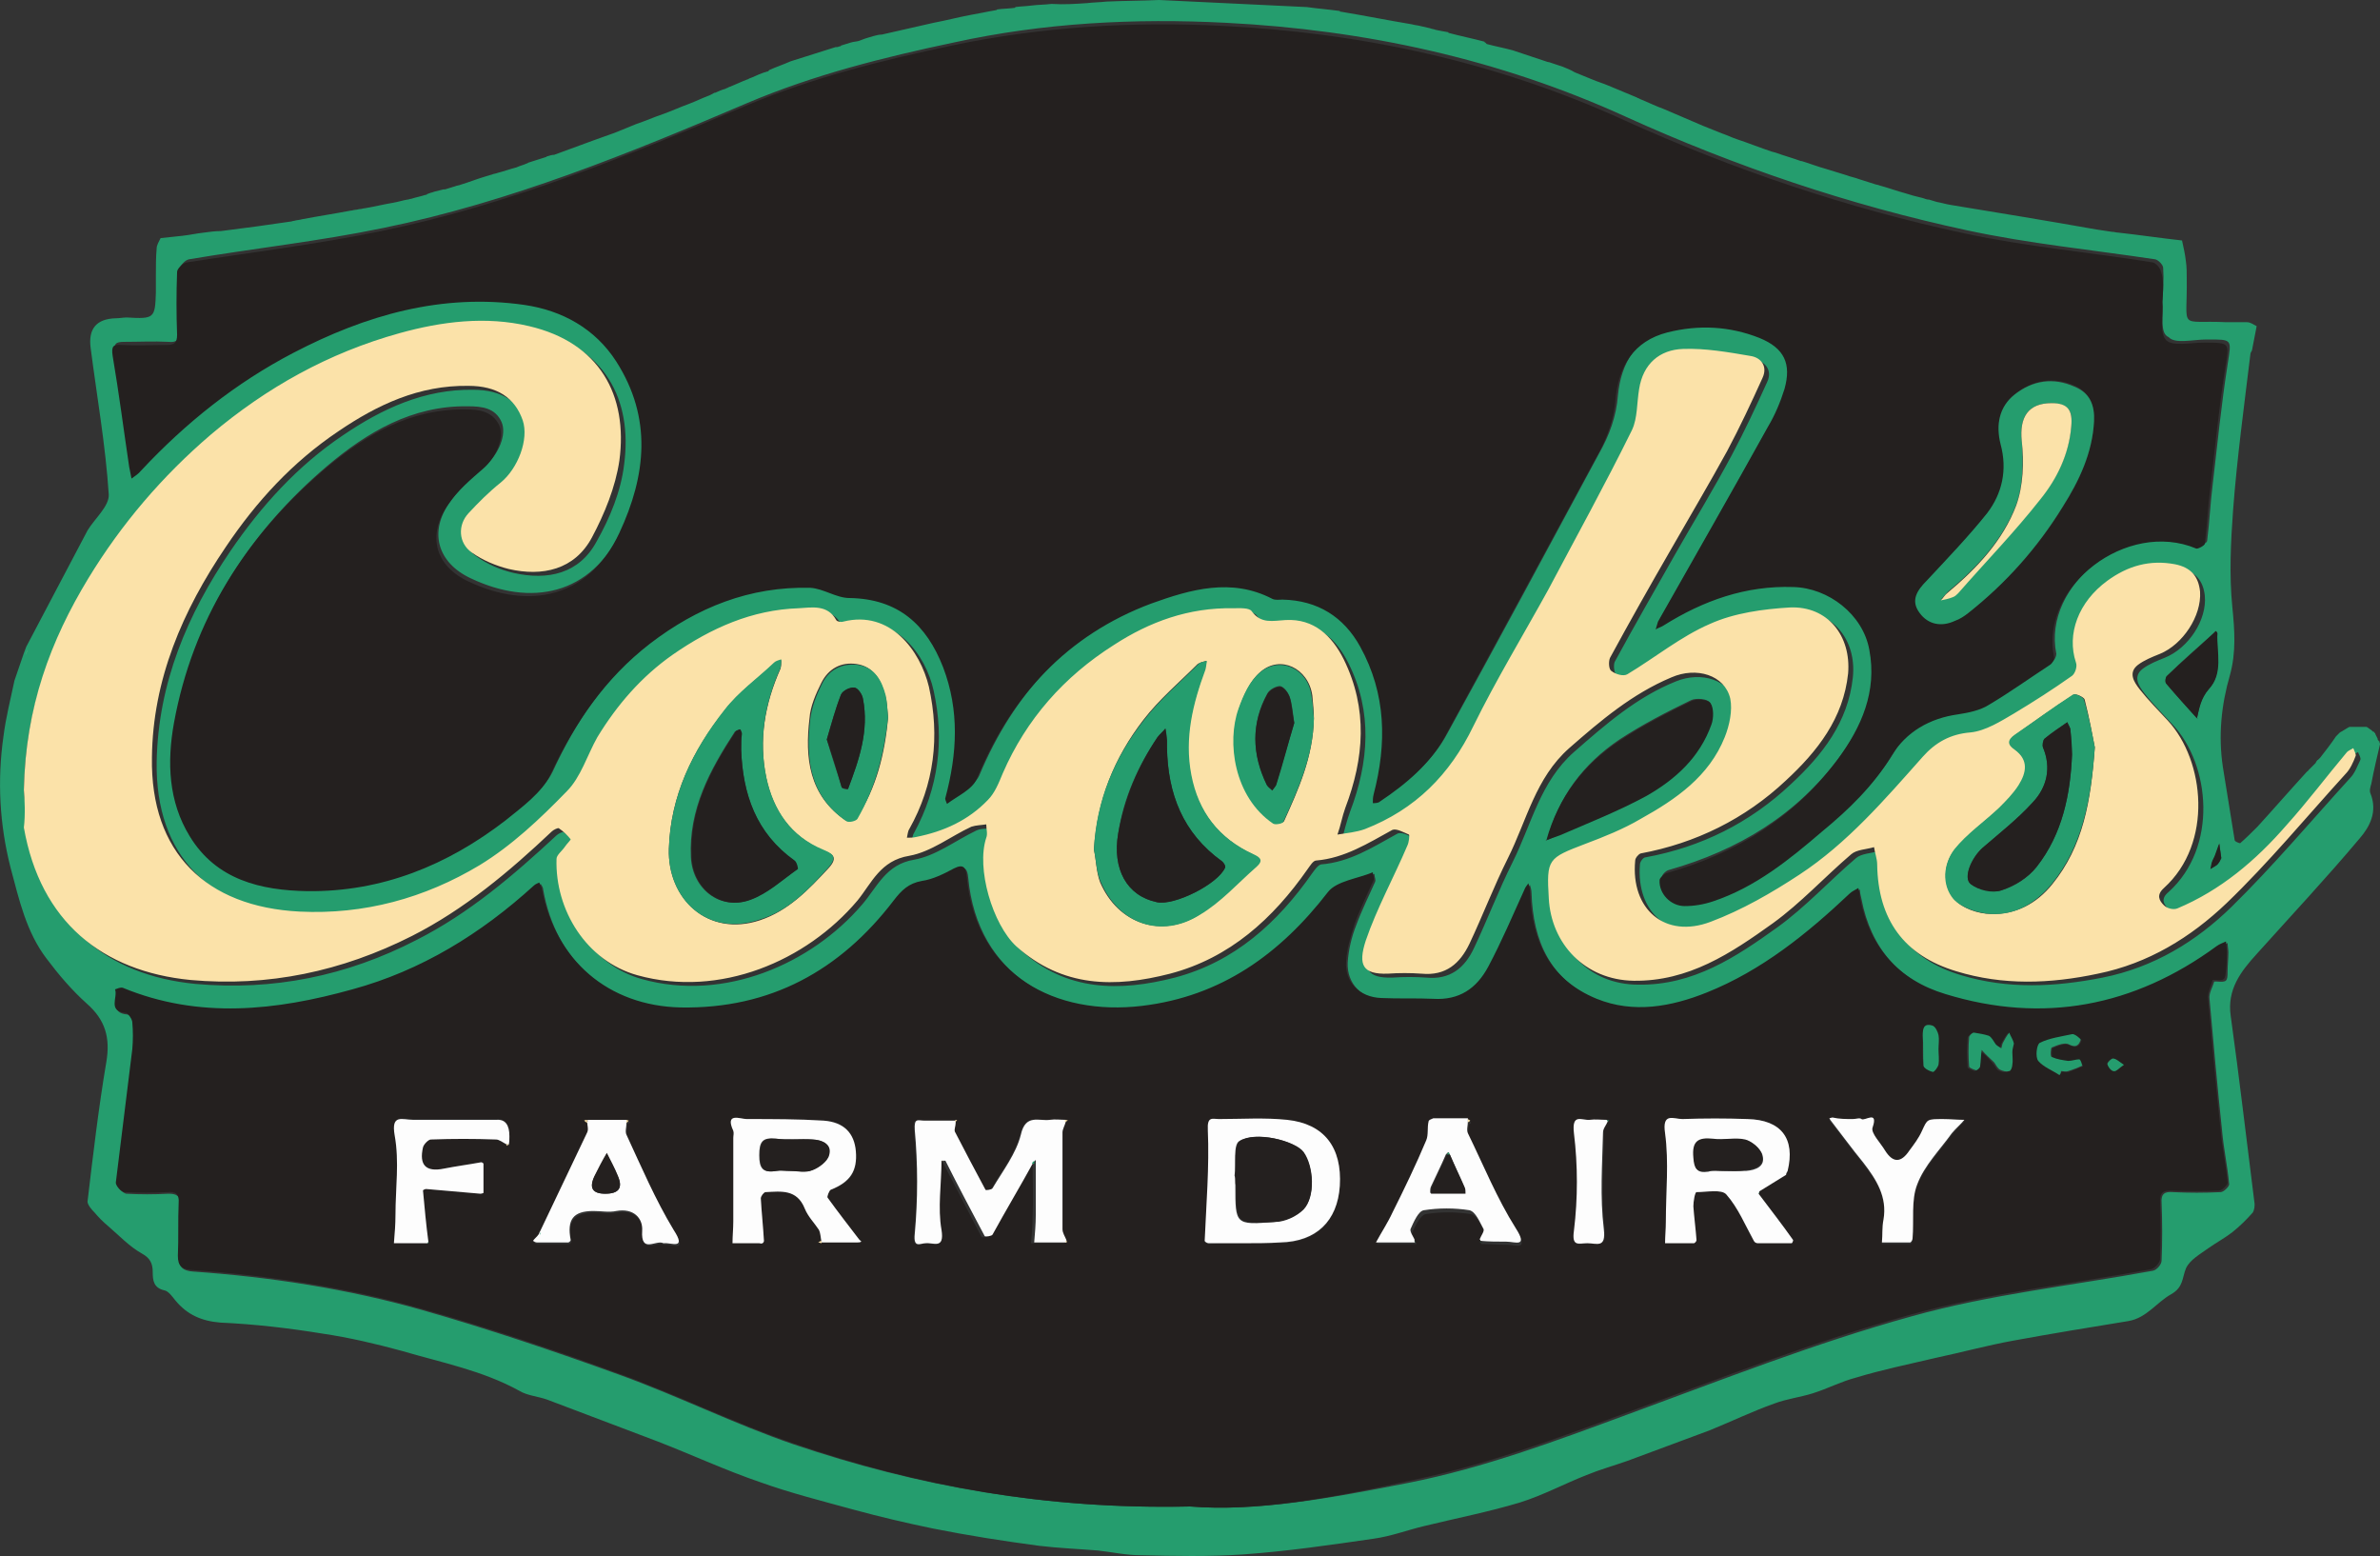 <?xml version="1.0" encoding="UTF-8"?><svg id="Layer_2" xmlns="http://www.w3.org/2000/svg" viewBox="0 0 302.94 198"><rect x="0" y="0" width="302.94" height="198" fill="#333333" stroke="none"/><defs><style>.cls-1{fill:#24201f;}.cls-2{fill:#fdfdfd;}.cls-3{fill:#fbe2a9;}.cls-4{fill:#259d6e;}</style></defs><g id="Layer_1-2"><g><path class="cls-4" d="m138.34.4c.8-.1,1.6-.1,2.5-.2,2.2-.1,4.5-.1,6.7-.2,6.3.3,12.5.6,18.8.9,1.4.2,2.8.3,4.2.5,0,.1.1.1.2.1,3,.5,6,1.1,9,1.6.3.1.6.1,1,.2s.9.2,1.3.3c.2.1.5.1.7.2.5.1,1,.2,1.6.3,0,.1.1.1.1.1,1.5.4,3,.7,4.5,1.1q0,.1.1.1l.2.2c1.1.3,2.2.5,3.3.8l4.5,1.5h.1c.6.2,1.2.4,1.8.6.5.2,1,.4,1.5.7.7.3,1.5.6,2.2.9s1.4.5,2.1.8c1.2.5,2.4,1,3.6,1.5.1.1.3.1.4.2,1,.4,2,.9,3.1,1.3,1.6.7,3.3,1.4,4.9,2.1.8.3,1.7.7,2.5,1,.6.2,1.2.5,1.8.7,1.5.5,3,1.1,4.5,1.6.1,0,.3.1.4.1,1.1.4,2.2.7,3.3,1.1h.1c1,.3,2,.7,3.1,1,.9.3,1.7.5,2.6.8.5.2,1.1.3,1.6.5.6.2,1.3.4,1.9.6.2.1.5.1.7.2,1.1.3,2.2.7,3.3,1,.3.1.7.2,1,.3.4.1.8.2,1.2.3.3.1.5.2.8.2.3.1.7.2,1,.3.6.1,1.2.3,1.9.4,6.1,1,12.2,2,18.4,3.1.7.1,1.3.2,2,.3.3,0,.5.1.8.1,2.7.3,5.4.7,8.1,1,.2.9.4,1.8.5,2.7.1.7.1,1.4.1,2.1.1,6.8-1.2,5.3,5.1,5.6h2.6c.4,0,.8.3,1.2.5-.2,1-.4,2.1-.6,3.1-.1.2-.2.3-.2.5-.8,6.6-1.7,13.2-2.2,19.8-.3,4.1-.5,8.3-.1,12.3.3,3,.5,5.8-.3,8.7-1.1,3.8-1.5,7.7-.9,11.7.5,3.1,1,6.2,1.5,9.3,0,.2.6.4.7.4.8-.7,1.5-1.4,2.2-2.1,2.1-2.3,4.1-4.6,6.2-6.9l.2-.2c.1,0,.1-.1.1-.1l.2-.2.1-.1.2-.2.4-.4c0-.1.1-.1.1-.2.1-.1.1-.2.2-.2h0l.3-.3h0c.7-.9,1.4-1.8,2-2.7l.5-.5c.4-.2.8-.5,1.2-.7h2.2c.2.1.4.3.6.4.1.1.2.2.2.2h.1c.1.1.1.2.2.2v.1c.1.2.2.4.3.6,0,.1,0,.2.1.2v.1h.1c0,.1.1.3.1.4-.4,1.7-.8,3.4-1.1,5-.1.4-.3.9-.1,1.3.9,2.3-.1,4.2-1.4,5.7-4.2,5-8.7,9.8-13.1,14.7-2,2.2-3.8,4.5-3.3,7.9,1.1,7.9,2,15.7,3,23.6.1.5,0,1.1-.2,1.4-.8.9-1.6,1.7-2.6,2.5-.9.7-2,1.3-3,2-1.1.8-2.4,1.5-2.9,2.6-.5,1.2-.3,2.4-1.9,3.3-1.8,1-3.1,3-5.4,3.4-4.9.8-9.8,1.6-14.7,2.5-3.3.6-6.6,1.5-9.9,2.2-3.4.8-6.8,1.5-10.1,2.5-1.9.5-3.6,1.4-5.5,2-1.6.5-3.3.7-4.9,1.3-2.8,1-5.5,2.3-8.2,3.4-3.5,1.3-7,2.6-10.5,3.9-1.7.6-3.5,1.1-5.2,1.8-2.8,1.1-5.6,2.6-8.5,3.5-4,1.2-8.1,2-12.2,3-2.1.5-4.2,1.3-6.4,1.6-5.5.8-11,1.6-16.6,2-4.4.3-8.8.2-13.1.1-1.8,0-3.6-.4-5.4-.6-2.5-.2-5-.3-7.5-.6-4.5-.6-9-1.3-13.5-2.2-3.4-.7-6.8-1.5-10.1-2.4-4-1.1-8-2.1-11.9-3.5-4.4-1.5-8.7-3.5-13.1-5.2-4.7-1.8-9.3-3.5-14-5.3-1.1-.4-2.5-.5-3.5-1.1-4.7-2.6-9.9-3.6-15-5.1-3.3-.9-6.7-1.7-10.1-2.2-4.3-.7-8.6-1.2-13-1.4-2.4-.2-4.2-1-5.7-2.8-.4-.5-.9-1.2-1.4-1.3-1.4-.3-1.5-1.3-1.5-2.3,0-1.1-.3-1.8-1.4-2.4-1.6-.9-2.9-2.3-4.3-3.5-.6-.5-1.2-1.1-1.7-1.7-.4-.4-.9-1-.9-1.4.7-5.9,1.4-11.9,2.4-17.8.5-3-.1-5.3-2.5-7.4-1.9-1.7-3.6-3.7-5.1-5.7-2.6-3.4-3.5-7.5-4.6-11.6-1.4-5.5-1.7-11.1-.9-16.7.3-2.4.9-4.7,1.4-7.1.4-1.2.8-2.3,1.2-3.5.1-.3.2-.5.3-.8,2.6-4.9,5.2-9.9,7.8-14.8.9-1.5,2.8-3.1,2.7-4.6-.4-6.2-1.5-12.4-2.3-18.6q-.5-3.7,3.2-3.8c.5,0,.9-.1,1.4-.1,3.5.2,3.6.1,3.7-3.2v-2.2c0-1.1,0-2.3.1-3.4,0-.4.3-.9.5-1.3.9-.1,1.8-.2,2.8-.3.9-.1,1.8-.3,2.7-.4.7-.1,1.5-.2,2.2-.2,1.5-.2,3-.4,4.6-.6,1.4-.2,2.8-.4,4.2-.6.2,0,.3-.1.5-.1.3-.1.7-.1,1-.2,2.1-.4,4.1-.7,6.2-1.1.2,0,.4-.1.6-.1s.4-.1.6-.1.4-.1.6-.1c1.2-.2,2.4-.5,3.6-.7.6-.1,1.2-.3,1.8-.4.2,0,.3-.1.5-.1.6-.2,1.2-.3,1.8-.5.1,0,.2,0,.2-.1.1,0,.2-.1.3-.1.2-.1.4-.1.6-.2.4-.1.8-.2,1.2-.3h.2c.4-.1.9-.3,1.3-.4.2-.1.5-.1.7-.2,1-.3,2-.7,3-1,.3-.1.7-.2,1-.3.2-.1.5-.1.7-.2.8-.2,1.6-.5,2.4-.7.4-.2.9-.3,1.3-.5q.1,0,.2-.1c.7-.2,1.5-.5,2.2-.7.1,0,.1-.1.2-.1.3-.1.6-.2.9-.2,1.6-.6,3.3-1.2,4.9-1.8.9-.3,1.9-.7,2.8-1,.2-.1.3-.1.5-.2.7-.3,1.5-.6,2.2-.9,1.2-.4,2.3-.9,3.5-1.3,1.1-.4,2.2-.9,3.3-1.3.8-.3,1.6-.7,2.4-1,.3-.1.6-.3.8-.4h.1c.4-.2.9-.4,1.3-.5.1-.1.3-.1.4-.2.8-.3,1.6-.7,2.4-1q.1,0,.2-.1c.6-.2,1.1-.5,1.7-.7.2-.1.4-.1.6-.2h.1l.1-.1.1-.1c.9-.4,1.8-.7,2.7-1.1,1.9-.6,3.8-1.2,5.7-1.8.2,0,.3,0,.5-.1.1,0,.2,0,.2-.1.4-.1.9-.3,1.3-.4.3-.1.7-.1,1-.2s.5-.2.8-.3c.3-.1.7-.2,1-.3.4-.1.7-.2,1.1-.2,2.2-.5,4.4-1,6.6-1.5,1.6-.3,3.1-.7,4.7-1,.5-.1,1.1-.2,1.6-.3.5-.1,1-.2,1.6-.3q.1,0,.2-.1c.7-.1,1.5-.1,2.2-.2q.1,0,.1-.1c.7-.1,1.4-.1,2.1-.2.8-.1,1.7-.1,2.5-.2,1.6.1,3,0,4.5-.1Zm141.3,91s.1,0,.1.1t-.1-.1c.3-1.3.4-2.5,1.5-3.7,1.8-2,.9-4.7,1.1-7.1,0-.1-.1-.2-.2-.3l-.3.3c-2,1.8-4,3.5-5.9,5.4-.2.2-.3.8-.1,1,1.3,1.6,2.7,3,3.9,4.4Zm-82.7,15.5c.5-.2,1-.5,1.5-.7,3.7-1.6,7.5-3.1,11-5,3.7-2,6.8-4.9,8.3-9.1.3-.8.3-2-.1-2.7-.3-.5-1.8-.6-2.4-.3-3.1,1.5-6.2,3.1-9.1,5-4.6,3.1-7.8,7.3-9.2,12.8q-.1,0-.2.1.1,0,.2-.1Zm78.3-68.5q.1,0,0,0c.1-1.4.2-2.9.1-4.3,0-.4-.6-1-1-1.1-8-1.2-16.1-2-24-3.7-14.9-3.2-29.4-8.1-43.3-14.4-16.2-7.4-33.3-11.1-51-12-11.6-.6-23.2,0-34.6,2.5-9,1.9-17.8,4.1-26.3,7.7-15,6.4-30.2,12.6-46.3,15.9-8.2,1.7-16.5,2.6-24.8,4-.5.1-1.1.8-1.2,1.2-.1,2.7-.1,5.3,0,8,0,1.1-.4,1.4-1.4,1.3-1.9-.1-3.7,0-5.6,0-1.1,0-1.4.2-1.2,1.4.8,4.7,1.4,9.4,2.1,14.1.1.5.2,1,.3,1.5.4-.3.8-.6,1.2-1,5.6-6.1,12-11.1,19.4-15,9.2-4.8,18.9-7.6,29.4-6.1,4.8.7,9,2.9,11.7,7.2,4.6,7.1,3.8,14.5.4,21.8-3.9,8.4-11.6,9.8-19.2,6.2-4.3-2-5.4-6-2.6-9.8,1.2-1.7,2.9-3.2,4.5-4.6s2.7-3.9,2-5.5c-.8-1.8-2.5-2-4.3-2-7.1-.1-12.8,3.3-17.9,7.6-10,8.5-16.8,19.1-19.2,32.3-.9,5-.7,10,2,14.4,3.4,5.6,9,6.9,15,7,9.5.2,17.8-3.2,25.2-9,2.1-1.7,4.6-3.5,5.7-5.8,3-6.5,6.9-12.3,12.7-16.7,6-4.6,12.7-7.3,20.4-7.1,1.7,0,3.3,1.3,5,1.3,6.2.1,9.8,3.4,11.9,8.8,2.1,5.5,1.8,11,.3,16.6-.1.2.1.5.2.8,1.3-1.1,3.2-1.9,3.8-3.2,4.4-10.5,11.5-18.3,22.2-22.3,4.9-1.9,10.1-3.3,15.4-.6.3.2.8.1,1.3.1,4.4.1,7.7,2.2,9.9,6,3.3,6,3.4,12.4,1.7,18.8-.1.3-.1.7-.1,1.1.3-.1.6-.1.9-.2,3.3-2.2,6.4-4.7,8.3-8.3,6.5-11.8,12.9-23.7,19.3-35.6,1.3-2.3,2.2-4.7,2.4-7.4.4-4.1,2.3-7.4,6.6-8.4,3.9-1,7.9-.7,11.7.7,3.2,1.2,4.1,3.2,3.2,6.5-.5,1.7-1.2,3.3-2.1,4.8-4.6,8.3-9.3,16.5-14,24.8-.2.3-.2.7-.3,1,.3-.2.7-.3,1-.5,5.1-3.1,10.4-5.1,16.5-4.9,4.6.2,8.9,3.5,9.7,8,1,5.2-1,9.8-4,13.9-5.5,7.5-13,12-21.8,14.5-.4.1-.9.6-.9.9-.1,1.7,1.5,3.3,3.2,3.3,1.2,0,2.5-.3,3.6-.6,5.4-1.7,9.7-5.3,13.9-8.9,3.3-2.8,6.5-5.8,8.8-9.6,1.8-3.1,4.8-4.8,8.5-5.3,1.3-.2,2.7-.5,3.9-1.2,2.7-1.6,5.2-3.3,7.8-5.1.3-.2.5-.7.5-1-1.8-8.9,9.3-17.4,18.1-13.8.3.1,1.1-.3,1.1-.6.3-2.4.4-4.7.7-7.1.6-5.1,1.1-10.2,1.9-15.3.5-3.3.7-3.2-2.7-3.2-1.7,0-4,.6-4.8-.3-1.2-.5-.6-2.8-.8-4.5Zm-123.8,153.3c8.5.7,18.1-1.1,27.8-3,9.6-1.9,18.7-5.3,27.9-8.7,12-4.4,23.9-9.1,36.2-12.5,10-2.8,20.4-3.9,30.7-5.8.5-.1,1.1-.8,1.1-1.3.1-2.4.1-4.9,0-7.3-.1-1.2.4-1.5,1.5-1.4,2,.1,4,.1,6,0,.4,0,1.1-.7,1.1-1-.2-2.3-.7-4.5-.9-6.8-.6-5.6-1.1-11.2-1.6-16.8-.1-.7.4-1.5.6-2.2h.3c1.3.1,1.4,0,1.4-1.3,0-.8.1-1.6.1-2.4,0-.4-.1-.8-.1-1.2-.4.2-.8.3-1.2.6-10.5,7.7-22.1,9.8-34.5,6.1-6-1.8-9.7-6-10.9-12.3-.1-.4-.2-.8-.2-1.2-.4.2-.8.4-1.1.7-5.4,5.1-11.2,9.9-18.2,12.6-4.6,1.8-9.3,2.7-14,.8-6.1-2.5-8.3-7.5-8.5-13.7,0-.3-.1-.7-.2-1-.2.3-.4.5-.5.8-1.5,3.3-3,6.6-4.6,9.8-1.4,2.7-3.7,4.2-7,4.1-2.2-.1-4.4,0-6.6-.1-2.7-.1-4.6-2-4.5-4.7.1-1.6.5-3.3,1.1-4.8.7-1.9,1.6-3.7,2.4-5.5.1-.3-.1-.6-.1-1-1.9.8-4.6,1.1-5.7,2.5-6.1,7.9-13.5,13.3-23.7,14.5-10.9,1.3-21.1-3.9-22.3-16.5-.1-1.1-.4-1.6-1.6-1-1.3.7-2.7,1.4-4.1,1.6-1.7.3-2.6,1.2-3.6,2.5-6.9,8.9-15.7,13.9-27.1,13.6-9.3-.2-16.1-6-17.7-15.2,0-.3-.2-.5-.3-.7-.2.1-.5.2-.7.4-6.8,6.1-14.3,10.8-23.1,13.2-9.7,2.7-19.5,3.8-29.2-.2-.2-.1-.6.1-1,.2.4,1-1,2.8,1.4,3,.3,0,.8.7.8,1.2.1,1.1.1,2.3,0,3.4-.7,5.7-1.5,11.3-2.1,17,0,.4.7,1.1,1.1,1.2,1.8.1,3.6.1,5.4,0,1.1,0,1.5.3,1.5,1.4-.1,2.2.1,4.5-.1,6.7-.1,1.3.5,1.7,1.7,1.8,9.9.7,19.7,2.2,29.2,4.9,8.4,2.4,16.7,5.2,25,8.2,7.5,2.7,14.7,6.3,22.3,8.9,15.7,5.3,32.1,8.3,50.4,7.9ZM3.04,100.5c.1,1.1.2,3.2.6,5.3,2.1,11.9,10,18.3,21.2,19.4,9.9.9,19.3-1,28.2-5.6,6.7-3.4,12.3-8.2,17.8-13.3.2-.2.8-.5.9-.4.6.4,1.1.9,1.5,1.4.1.1-.4.6-.7.9-.4.5-1,1-1.1,1.6-.2,6.5,3.8,13,10.3,14.8,10.4,2.9,21.5-1.9,28-9.5,1.9-2.2,3-5.1,6.6-5.7,2.8-.5,5.2-2.4,7.9-3.7.6-.3,1.2-.2,1.9-.3,0,.6.1,1.2,0,1.7-1.3,3.9.8,11,3.8,13.8,5.8,5.3,12.6,5.3,19.6,3.5,7.6-2,13.1-7,17.5-13.3.3-.4.7-1,1.1-1.1,3.7-.3,6.6-2.2,9.7-3.9.5-.3,1.5.2,2.1.6.1.1,0,1-.2,1.4-1.8,4-3.9,7.9-5.3,12.1-1.1,3.1-.4,4.3,2.8,4.2,1.4-.1,2.9-.1,4.3,0,3,.3,4.9-1.2,6.1-3.8,1.7-3.6,3.1-7.3,4.9-10.9,2.4-4.8,3.5-10.2,7.8-14,4-3.5,8-7,13-9,3.2-1.3,6.8-.2,7.5,2.7.3,1.5,0,3.4-.7,4.9-2.1,4.9-6.3,7.9-10.7,10.4-2.3,1.3-4.7,2.2-7.1,3.2-4.8,1.8-4.9,1.8-4.6,6.9.3,5.8,4.5,10.5,10.8,10.5,7,.1,12.4-3.5,17.7-7.3,3.6-2.6,6.6-5.9,10-8.8.7-.6,1.9-.6,2.9-.9.2.7.4,1.5.4,2.2,0,7,3.4,11.6,10.1,13.6,6,1.8,11.9,1.5,18,.3,6.5-1.3,11.9-4.6,16.4-9,5.3-5.2,10.1-10.9,15.1-16.4.6-.6.9-1.5,1.3-2.3.1-.3-.2-.7-.3-1-.3.2-.6.3-.8.5-2.6,3.1-5.1,6.3-7.7,9.3-3.9,4.5-8.3,8.3-13.9,10.6-.5.2-1.3,0-1.7-.4-.6-.6-1.1-1.3,0-2.2,6.3-5.7,5.3-16.2.5-21.3-1.2-1.3-2.5-2.6-3.6-4-.7-.9-1.5-2.1-.2-3.1.8-.6,1.8-1,2.8-1.4,3-1.2,5.4-4.8,5.1-7.9-.2-1.9-1.2-3.1-3.2-3.5-3.2-.6-6,.2-8.6,2.1-3.7,2.7-5.2,6.8-4,10.4.2.5-.2,1.4-.5,1.7-2.4,1.7-4.8,3.4-7.4,4.8-1.7,1-3.6,2.2-5.5,2.4-2.6.2-4.5,1.3-6.1,3.1-4.8,5.4-9.6,11-15.7,15-3.6,2.3-7.4,4.5-11.3,6-5.8,2.1-10.1-1.7-9.6-7.8,0-.3.4-.9.7-.9,7.1-1.3,13.3-4.4,18.5-9.3,4-3.7,7.3-7.9,7.9-13.6.5-4.8-2.6-8.6-7.4-8.4-3.5.2-7.1.7-10.2,2.1-3.7,1.6-7,4.3-10.5,6.4-.5.3-1.5,0-2-.4-.3-.3-.4-1.3-.2-1.7,2.5-4.6,5.1-9.1,7.7-13.7,2.4-4.2,4.9-8.3,7.2-12.6,1.6-3,3.1-6.2,4.5-9.3.7-1.5-.3-2.6-1.5-2.8-2.8-.5-5.7-1-8.6-.9-3,.1-5.1,1.9-5.6,5.1-.3,1.7-.1,3.7-.9,5.2-3.4,6.9-7.1,13.6-10.7,20.4-3.1,5.8-6.6,11.4-9.5,17.3-3,6.2-7.5,10.6-13.8,13.1-1.1.4-2.3.5-3.5.7.3-1.1.6-2.3,1-3.4,2.4-6.3,2.9-12.7-.2-18.9-1.5-3-3.8-5.2-7.4-5-1.7.1-3.1.5-4.3-1.1-.4-.5-1.6-.4-2.4-.4-5.6-.1-10.6,1.8-15.2,4.7-6.3,4-11.1,9.4-14.1,16.3-.5,1.2-1,2.5-1.9,3.4-2.5,2.6-5.6,4-9.1,4.7-.4.1-.8.1-1.2.1.1-.4.1-.8.3-1.1,3.1-5.7,3.9-11.8,2.5-18.1-1-4.6-4.9-9.9-10.9-8.3-.3.1-.8,0-.9-.2-1.1-2-3.1-1.6-4.8-1.5-6,.2-11.2,2.5-16,5.9-4,2.8-7.1,6.3-9.6,10.5-1.4,2.3-2.1,5.1-3.9,6.9-3.4,3.5-7,6.9-11.1,9.4-6.9,4.2-14.7,6.3-22.9,5.9-11.9-.6-19-7.5-18.8-19.6.2-10,3.9-18.7,9.4-26.8,3.9-5.7,8.5-10.8,14.3-14.7,5-3.4,10.4-5.9,16.6-5.8,3.6,0,5.9,1.5,6.9,4.4.8,2.4-.6,6.1-2.8,7.9-1.4,1.2-2.8,2.5-4.1,3.9-1.4,1.6-1.4,3.8.4,5,1.4,1,3,1.7,4.7,2.1,4.4,1,8.4.1,10.6-4,1.7-3,3.1-6.4,3.5-9.8,1.1-8.3-2.5-15-11.5-17.1-5.5-1.3-11.1-.6-16.5.9-9,2.5-16.9,6.9-24,12.9-6.2,5.2-11.4,11.3-15.6,18.3-5.4,7.4-8.6,15.9-8.8,26.4Zm279.7,8.7c-.1-.8-.2-1.3-.2-1.9-.2.5-.3.9-.5,1.4-.1.3-.3.6-.4.9s-.2.6-.2.9c.3-.2.7-.3.9-.6.2-.2.3-.5.4-.7Z"/><path class="cls-3" d="m3.54,82.6c-.1.3-.2.5-.3.8.1-.3.2-.6.3-.8Z"/><path class="cls-1" d="m275.24,38.4c.1,1.7-.4,4,.5,4.9.8.8,3.1.3,4.8.3,3.4,0,3.2,0,2.7,3.2-.8,5.1-1.3,10.2-1.9,15.3-.3,2.4-.4,4.7-.7,7.1,0,.2-.9.7-1.1.6-8.8-3.7-19.9,4.8-18.1,13.8.1.3-.2.8-.5,1-2.6,1.7-5.1,3.5-7.8,5.1-1.1.7-2.6,1-3.9,1.2-3.6.5-6.6,2.2-8.5,5.3-2.3,3.8-5.4,6.8-8.8,9.6-4.2,3.6-8.5,7.1-13.9,8.9-1.2.4-2.4.6-3.6.6-1.8,0-3.3-1.6-3.2-3.3,0-.3.6-.8.9-.9,8.9-2.5,16.3-7.1,21.8-14.5,3-4.1,5-8.6,4-13.9-.8-4.5-5.2-7.9-9.7-8-6-.2-11.4,1.7-16.5,4.9-.3.2-.7.3-1,.5.1-.3.2-.7.3-1,4.7-8.3,9.4-16.5,14-24.8.9-1.5,1.6-3.2,2.1-4.8.9-3.2,0-5.2-3.2-6.5-3.8-1.5-7.7-1.7-11.7-.7-4.3,1.1-6.2,4.3-6.6,8.4-.2,2.7-1.1,5.1-2.4,7.4-6.4,11.8-12.8,23.7-19.3,35.6-1.9,3.5-5,6.1-8.3,8.3-.2.2-.6.2-.9.2,0-.4,0-.7.1-1.1,1.7-6.5,1.6-12.8-1.7-18.8-2.1-3.8-5.4-5.9-9.9-6-.4,0-.9.1-1.3-.1-5.2-2.7-10.4-1.2-15.4.6-10.7,4-17.9,11.8-22.2,22.3-.6,1.4-2.5,2.2-3.8,3.2-.1-.3-.3-.6-.2-.8,1.5-5.6,1.8-11.1-.3-16.6-2.1-5.4-5.7-8.7-11.9-8.8-1.7,0-3.3-1.2-5-1.3-7.7-.2-14.4,2.5-20.4,7.1-5.7,4.4-9.6,10.1-12.7,16.7-1.1,2.3-3.6,4.1-5.7,5.8-7.4,5.7-15.7,9.1-25.2,9-5.9-.1-11.6-1.4-15-7-2.7-4.4-2.9-9.4-2-14.4,2.4-13.1,9.1-23.7,19.2-32.3,5.1-4.3,10.8-7.7,17.9-7.6,1.7,0,3.4.2,4.3,2,.7,1.6-.4,4.1-2,5.5s-3.3,2.8-4.5,4.6c-2.7,3.9-1.7,7.8,2.6,9.8,7.6,3.6,15.3,2.2,19.2-6.2,3.4-7.3,4.2-14.6-.4-21.8-2.7-4.2-6.9-6.5-11.7-7.2-10.5-1.5-20.2,1.3-29.4,6.1-7.3,3.8-13.7,8.9-19.4,15-.3.4-.8.7-1.2,1-.1-.5-.2-1-.3-1.5-.7-4.7-1.3-9.4-2.1-14.1-.2-1.3.1-1.5,1.2-1.4,1.9.1,3.7,0,5.6,0,1,0,1.4-.2,1.4-1.3-.1-2.7-.1-5.3,0-8,0-.4.7-1.1,1.2-1.2,8.3-1.3,16.6-2.3,24.8-4,16.1-3.3,31.2-9.5,46.3-15.9,8.5-3.6,17.3-5.8,26.3-7.7,11.4-2.4,23-3.1,34.6-2.5,17.7.9,34.8,4.6,51,12,13.9,6.3,28.4,11.2,43.3,14.4,7.9,1.7,16,2.4,24,3.7.4.1.9.7,1,1.1.4,1,.3,2.5.2,3.9q.1,0,0,0Zm-8.7,15.2c.1-2-.5-3.6-2.4-4.5-2.7-1.2-5.3-.8-7.6,1-2.1,1.6-2.5,3.9-1.8,6.3.9,3.3.3,6.3-1.7,8.8-2.3,3-5,5.8-7.7,8.6-1.2,1.3-2.1,2.6-.9,4.1,1.1,1.5,2.7,1.8,4.5,1,.6-.3,1.2-.6,1.7-1,4.8-3.8,8.8-8.3,12-13.5,2-3.2,3.7-6.7,3.9-10.8Z"/><path class="cls-1" d="m151.44,191.7c-18.3.4-34.7-2.6-50.6-8.1-7.6-2.6-14.8-6.2-22.3-8.9-8.2-3-16.5-5.8-25-8.2-9.5-2.7-19.3-4.2-29.2-4.9-1.2-.1-1.7-.5-1.7-1.8.1-2.2,0-4.5.1-6.7.1-1.2-.4-1.5-1.5-1.4-1.8.1-3.6.1-5.4,0-.4,0-1.1-.8-1.1-1.2.7-5.7,1.4-11.3,2.1-17,.1-1.1.1-2.3,0-3.4,0-.4-.5-1.1-.8-1.2-2.4-.2-1-2-1.4-3,.3-.1.7-.3,1-.2,9.7,4,19.5,2.9,29.2.2,8.8-2.4,16.4-7.1,23.1-13.2.2-.2.5-.3.7-.4.1.2.2.5.3.7,1.7,9.2,8.5,15,17.7,15.2,11.4.2,20.3-4.7,27.1-13.6,1-1.3,1.9-2.2,3.6-2.5,1.4-.2,2.8-.9,4.1-1.6,1.2-.6,1.5-.1,1.6,1,1.2,12.7,11.4,17.8,22.3,16.5,10.1-1.2,17.6-6.6,23.7-14.5,1.1-1.4,3.8-1.7,5.7-2.5,0,.3.2.7.1,1-.8,1.8-1.7,3.6-2.4,5.5-.5,1.6-1,3.2-1.1,4.8-.2,2.7,1.7,4.6,4.5,4.7,2.2.1,4.4,0,6.6.1,3.3.2,5.5-1.3,7-4.1,1.7-3.2,3.1-6.5,4.6-9.8.1-.3.3-.5.5-.8.1.3.2.7.2,1,.2,6.2,2.4,11.2,8.5,13.7,4.7,1.9,9.5,1,14-.8,7-2.8,12.8-7.5,18.2-12.6.3-.3.8-.5,1.1-.7.1.4.2.8.2,1.2,1.2,6.3,4.9,10.5,10.9,12.3,12.4,3.8,24,1.6,34.5-6.1.4-.3.8-.4,1.2-.6,0,.4.1.8.1,1.2,0,.8,0,1.6-.1,2.4-.1,1.3-.2,1.4-1.4,1.3h-.3c-.2.7-.6,1.5-.6,2.2.5,5.6,1,11.2,1.6,16.8.2,2.3.7,4.5.9,6.8,0,.3-.7,1-1.1,1-2,.1-4,.1-6,0-1.1,0-1.5.2-1.5,1.4.1,2.4.1,4.9,0,7.3,0,.5-.7,1.2-1.1,1.3-10.2,1.9-20.7,3-30.7,5.8-12.3,3.4-24.2,8.1-36.2,12.5-9.2,3.4-18.3,6.8-27.9,8.7-9.5,2.1-19.1,3.9-27.6,3.2Zm53.2-49c.1,0,.1-.1.2-.1-.1,0-.2-.1-.3-.1-.7,0-1.4-.1-2.1,0-1,.1-2.4-.9-2,1.7.5,4.1.5,8.3,0,12.4-.3,2.2.6,1.7,1.7,1.6,1.2,0,2.4.6,2.1-1.8-.5-4-.1-8.2-.1-12.3-.1-.5.3-.9.5-1.4Zm-150.2,15.5h0c.1,0,.1-.1,0,0-.1-2.3-.4-4.5-.6-6.7,0,0,.2-.2.4-.2,2.3.2,4.6.4,6.9.6.1,0,.4-.1.4-.1v-3.7c0-.1-.2-.2-.3-.2-1.6.2-3.1.5-4.7.8-2.3.5-3.2-.5-2.7-2.7.1-.4.6-1,1-1,2.8-.1,5.5-.1,8.3,0,.4,0,.9.4,1.3.6,0,.1.1.2.1.2l.2-.2c0-.4.1-.8.1-1.1q0-2.1-1.6-2.1h-10.7c-1.3,0-2.8-.7-2.3,2,.6,3.3.1,6.7.1,10.1,0,1.2-.1,2.4-.2,3.6,1.4.1,2.9.1,4.3.1Zm14.2-.9c-.2.3-.5.5-.7.8.2.1.3.2.5.2h4c.1,0,.3-.2.3-.3-.6-2.5.3-3.7,2.9-3.7,1,0,1.9.2,2.9,0,2.1-.4,3.4.9,3.3,2.5-.2,3,1.9,1,2.7,1.6h.1c1-.1,2.9,1,1.2-1.7-2.4-3.8-4.1-8-6-12.1-.2-.4,0-1,0-1.5.1-.1.2-.2.4-.3-.1,0-.2-.1-.3-.1h-5c-.1,0-.2,0-.4.1.1.1.3.2.4.3,0,.5.2,1,0,1.4-2,4.2-4,8.4-6,12.6-.1-.1-.2,0-.3.2Zm118.3-14.8c-1.5,0-3-.1-4.4,0-.2,0-.6.2-.6.4-.1.8,0,1.7-.3,2.4-1.4,3.1-2.9,6.1-4.3,9.2-.6,1.3-1.4,2.5-2.1,3.8h5.1s0-.1-.1-.1c-.2-.4-.7-1-.5-1.3.4-.9,1-2.2,1.7-2.4,1.9-.3,3.9-.3,5.8,0,.7.1,1.3,1.5,1.8,2.4.1.3-.3.9-.5,1.3h-.1l.1.1c1.1,0,2.2.1,3.3.1s2.8.8,1.2-1.7c-2.4-3.8-4.1-8-6.1-12.1-.2-.4,0-1,0-1.5.1-.1.2-.1.3-.2-.2-.3-.2-.4-.3-.4Zm-82.4,15.6h4.6c.2,0,.3-.1.5-.1l-.3-.3c-1.4-1.8-2.7-3.5-4-5.3-.1-.2.2-.9.4-1,2.5-.9,3.5-2.3,3.2-4.9-.2-2.3-1.5-3.8-4.1-3.9-3.3-.2-6.6-.2-9.8-.2-.8,0-2.8-.9-1.7,1.5.1.2,0,.6,0,.9v10.6c0,.9-.1,1.9-.1,2.8h3.8c.1,0,.2-.2.2-.3-.1-1.8-.3-3.6-.4-5.4,0-.3.4-.8.6-.8,2-.1,4-.4,5,2.1.4,1,1.3,1.8,1.8,2.7.2.4.2.9.3,1.4-.1,0-.2.1-.3.1.1,0,.2.1.3.1Zm122.8-8.6c.1-.2.2-.3.2-.5,1-4.1-.8-6.5-5.1-6.6-2.8-.1-5.5,0-8.3,0-1.1,0-2.6-.9-2.2,1.8.5,3.6.1,7.4.1,11.2,0,.9,0,1.8-.1,2.8h3.7c.1-.1.3-.3.3-.4-.1-1.4-.4-2.9-.4-4.3,0-.6.2-1.8.4-1.8,1.3-.1,3.2-.4,3.8.3,1.5,1.7,2.3,3.9,3.5,5.9.1.1.3.3.5.3h4.3c.1,0,.2-.3.2-.4-1.5-2-2.9-4-4.4-5.9,0-.1.1-.2.1-.3,1.2-.7,2.3-1.4,3.4-2.1Zm-91.7,8.4c-.2-.5-.4-.9-.5-1.4v-12.3c0-.4.2-.9.4-1.3.1-.1.3-.2.4-.3-.1,0-.2,0-.4-.1-.7,0-1.3-.1-2,0-1.4.1-3.1-.8-3.7,1.9-.6,2.4-2.3,4.5-3.6,6.8-.1.2-.8.3-.9.2-1.3-2.5-2.6-4.9-3.9-7.4-.1-.3,0-.7.1-1.1l.2-.2q-.1,0-.2-.1h-4c-.8,0-1.4-.4-1.2,1.2.4,4.4.5,8.9,0,13.2-.2,2,.8,1.3,1.4,1.2,1,0,2.5.9,2-1.7-.5-2.9,0-5.9,0-8.8.1,0,.2.1.2.1,1.7,3.2,3.3,6.4,5,9.6.1.1.9,0,1-.2,1.8-3,3.5-6.1,5.2-9.2.1,0,.2,0,.3.1,0,2.2.1,4.4,0,6.6,0,1.2-.1,2.3-.2,3.5h4.1c.1,0,.2,0,.2-.1.3-.1.2-.2.1-.2Zm22.9.3h4.4c4.6-.1,7.3-2.8,7.6-7.2.3-4.9-2-7.9-6.7-8.4-2.9-.3-5.8-.1-8.7-.1-.9,0-1.5-.5-1.4,1.4.3,4.7-.2,9.4-.4,14.1,0,.1.3.3.5.3,1.5-.1,3.1-.1,4.7-.1Zm77.3-15.8h-2.6c-.1,0-.3.1-.4.1.1.1.1.2.2.3,1.4,1.8,2.7,3.5,4.1,5.3,1.7,2.1,3.1,4.3,2.6,7.3-.2.9-.1,1.9-.2,2.9h3.6c.1,0,.3-.3.3-.5.2-2.3-.2-4.8.6-6.9.9-2.4,2.9-4.4,4.4-6.5.5-.6,1-1.2,1.6-1.7-.9,0-1.8-.1-2.7-.1q-2,0-2.7,1.5c-.4.9-1.1,1.7-1.6,2.5q-1.6,2.3-3.1,0c-.6-1-1.9-2.2-1.6-2.9.8-2.2-.9-.7-1.4-1.1-.2-.3-.7-.2-1.1-.2Zm20.3-8.5c0-.3.1-.7,0-1-.2-.5-.4-.9-.6-1.4-.3.4-.6.9-.8,1.3-.1.2-.1.5-.2.7-.2-.2-.5-.3-.7-.5-.3-.3-.5-.9-.9-1.1-.6-.3-1.3-.4-1.9-.4-.2,0-.6.4-.6.6-.1,1.2-.1,2.5,0,3.7,0,.2.6.4.9.5.1,0,.5-.3.5-.5.1-.7.2-1.4.2-2.1.6.5,1.1,1,1.6,1.6.3.3.4.7.7.9.3.2.8.3,1.2.2.2-.1.4-.5.4-.8.3-.6.2-1.1.2-1.7Zm6,2.9c.1-.1.2-.3.3-.4.3,0,.6.1.9,0,.6-.2,1.2-.5,1.8-.7-.1-.3-.3-.8-.4-.8-.5,0-1,.2-1.4.2-.7-.1-1.4-.2-2.1-.5-.1-.1-.1-1.1,0-1.2.7-.3,1.6-.7,2.2-.4.9.5,1.3,0,1.5-.6,0-.1-.7-.8-1.1-.7-1.4.2-2.8.5-4.1,1.1-.4.2-.5,1.8-.2,2.3.6.7,1.7,1.1,2.6,1.7Zm-15.4-3.3c0-.6.1-1.3,0-1.8s-.4-1.1-.8-1.2c-1.1-.4-1.2.4-1.2,1.3,0,1.3-.1,2.6.1,3.8,0,.3.7.7,1.2.8.1,0,.6-.5.7-.9.1-.6,0-1.3,0-2Zm23.6,2c-.7-.4-1-.8-1.4-.8-.3,0-.8.5-.7.7.1.4.5.8.8.9.3.1.7-.4,1.3-.8Z"/><path class="cls-3" d="m3.04,100.5c.2-10.5,3.4-19,8.2-26.9,4.2-6.9,9.4-13,15.6-18.3,7.1-6,15-10.4,24-12.9,5.4-1.5,11-2.2,16.5-.9,9,2.1,12.6,8.8,11.5,17.1-.5,3.4-1.9,6.8-3.5,9.8-2.2,4.1-6.3,5-10.6,4-1.6-.4-3.3-1.1-4.7-2.1-1.7-1.2-1.8-3.5-.4-5,1.3-1.4,2.6-2.7,4.1-3.9,2.2-1.8,3.6-5.5,2.8-7.9-1-2.9-3.3-4.4-6.9-4.4-6.3-.1-11.6,2.4-16.6,5.8-5.8,3.9-10.4,8.9-14.3,14.7-5.5,8.1-9.3,16.9-9.4,26.8-.2,12.1,6.9,19,18.8,19.6,8.2.4,15.9-1.7,22.9-5.9,4.1-2.5,7.7-5.9,11.1-9.4,1.8-1.8,2.6-4.6,3.9-6.9,2.5-4.1,5.6-7.7,9.6-10.5,4.9-3.4,10.1-5.7,16-5.9,1.7-.1,3.7-.5,4.8,1.5.1.2.6.3.9.2,6-1.5,9.8,3.7,10.9,8.3,1.4,6.3.7,12.4-2.5,18.1-.2.3-.2.7-.3,1.1.4,0,.8,0,1.2-.1,3.5-.7,6.6-2.1,9.1-4.7.9-.9,1.4-2.2,1.9-3.4,3-6.9,7.8-12.3,14.1-16.3,4.6-3,9.6-4.8,15.2-4.7.8,0,2.1-.1,2.4.4,1.2,1.6,2.6,1.2,4.3,1.1,3.6-.2,5.9,2,7.4,5,3.1,6.3,2.6,12.6.2,18.9-.4,1.1-.6,2.3-1,3.4,1.2-.2,2.4-.3,3.5-.7,6.4-2.5,10.8-6.9,13.8-13.1,2.9-5.9,6.3-11.5,9.5-17.3,3.6-6.8,7.3-13.5,10.7-20.4.7-1.5.6-3.4.9-5.2.5-3.2,2.6-5,5.6-5.1,2.8-.1,5.7.4,8.6.9,1.3.2,2.2,1.3,1.5,2.8-1.4,3.1-2.9,6.3-4.5,9.3-2.3,4.2-4.8,8.4-7.2,12.6-2.6,4.5-5.2,9.1-7.7,13.7-.2.4-.2,1.5.2,1.7.5.4,1.5.7,2,.4,3.5-2.1,6.8-4.8,10.5-6.4,3.1-1.4,6.8-1.9,10.2-2.1,4.8-.2,7.8,3.6,7.4,8.4-.6,5.7-3.9,9.9-7.9,13.6-5.2,4.9-11.5,8-18.5,9.3-.3.1-.7.6-.7.9-.6,6.2,3.8,10,9.6,7.8,4-1.5,7.8-3.7,11.3-6,6.1-4,10.9-9.6,15.7-15,1.6-1.8,3.5-2.9,6.1-3.1,1.9-.2,3.8-1.4,5.5-2.4,2.5-1.5,5-3.1,7.4-4.8.4-.3.7-1.2.5-1.7-1.2-3.6.3-7.7,4-10.4,2.6-1.9,5.4-2.7,8.6-2.1,2,.4,3,1.5,3.2,3.5.2,3.1-2.2,6.7-5.1,7.9-1,.4-2,.8-2.8,1.4-1.3,1-.5,2.2.2,3.1,1.1,1.4,2.4,2.7,3.6,4,4.7,5.1,5.8,15.6-.5,21.3-1,.9-.6,1.6,0,2.2.4.4,1.2.6,1.7.4,5.5-2.3,10-6.1,13.9-10.6,2.7-3,5.1-6.2,7.7-9.3.2-.2.5-.3.8-.5.1.3.4.8.3,1-.3.8-.7,1.7-1.3,2.3-5,5.5-9.8,11.3-15.1,16.4-4.6,4.4-10,7.7-16.4,9-6.1,1.3-12.1,1.5-18-.3-6.7-2-10-6.6-10.1-13.6,0-.7-.3-1.5-.4-2.2-1,.3-2.2.3-2.9.9-3.4,2.9-6.4,6.2-10,8.8-5.3,3.8-10.7,7.4-17.7,7.3-6.2-.1-10.5-4.7-10.8-10.5-.3-5-.1-5.1,4.6-6.9,2.4-.9,4.9-1.9,7.1-3.2,4.5-2.5,8.7-5.4,10.7-10.4.6-1.5,1-3.4.7-4.9-.7-3-4.3-4.1-7.5-2.7-5,2.1-9,5.5-13,9-4.3,3.8-5.4,9.2-7.8,14-1.8,3.6-3.2,7.3-4.9,10.9-1.2,2.5-3,4.1-6.1,3.8-1.4-.1-2.9-.1-4.3,0-3.2.1-3.8-1.1-2.8-4.2,1.4-4.1,3.6-8.1,5.3-12.1.2-.4.3-1.3.2-1.4-.7-.3-1.6-.8-2.1-.6-3.1,1.7-6.1,3.6-9.7,3.9-.4,0-.8.7-1.1,1.1-4.4,6.3-9.9,11.3-17.5,13.3-7,1.8-13.7,1.8-19.6-3.5-3-2.8-5.1-9.9-3.8-13.8.2-.5,0-1.1,0-1.7-.6.1-1.3.1-1.9.3-2.6,1.2-5.1,3.2-7.9,3.7-3.7.6-4.8,3.5-6.6,5.7-6.5,7.7-17.5,12.4-28,9.5-6.5-1.8-10.5-8.3-10.3-14.8,0-.5.7-1,1.1-1.6.2-.3.7-.8.7-.9-.4-.5-.9-1-1.5-1.4-.1-.1-.7.2-.9.4-5.4,5.1-11.1,9.9-17.8,13.3-8.9,4.5-18.3,6.5-28.2,5.6-11.2-1.1-19.1-7.4-21.2-19.4.2-1.6.1-3.7,0-4.8Zm82.1,7.5c-.2,6.4,5,11.3,11.6,9.1,3.6-1.2,6.2-3.9,8.7-6.6,1.4-1.5.4-1.9-.7-2.3-4.1-1.8-6.3-5-7.2-9.2-1-4.8-.2-9.4,1.8-13.9.1-.3.1-.7.1-1.1-.3.1-.6.2-.9.4-2.1,2-4.6,3.7-6.3,6-4.1,5.1-6.9,10.9-7.1,17.6Zm54.1.1c.3,1.4.3,2.9.8,4.2,2.3,5.3,7.8,7.1,12.6,4.1,2.6-1.7,4.8-4.1,7.2-6.1.9-.8.5-1.1-.4-1.6-4.3-2-7-5.4-7.9-10.1s.2-9,1.8-13.4c.1-.3.1-.7.2-1.1-.4.1-.8.2-1.1.4-2.3,2.3-4.9,4.5-6.9,7.1-3.7,4.8-5.9,10.2-6.3,16.5Zm127.4-13c-.3-1.5-.7-3.8-1.3-6.1-.1-.3-1.2-.8-1.4-.6-2.5,1.6-5,3.4-7.4,5.1-.9.6-.8,1.2,0,1.9,1.8,1.3,1.5,3,.5,4.5-.7,1.1-1.6,2-2.5,2.9-1.9,1.8-4.1,3.3-5.7,5.3-1.5,1.8-1.6,4.5-.1,6.3,1,1.2,3.1,1.9,4.7,1.9,3.1.1,5.8-1.3,7.8-3.8,3.9-4.8,4.9-10.5,5.4-17.4Zm-153.6-3.8c-.1-1-.1-2-.4-2.9-.5-1.9-1.5-3.6-3.6-3.9-2-.3-3.6.6-4.5,2.4-.7,1.4-1.4,3-1.5,4.5-.6,5-.1,9.8,4.6,13,.3.2,1.3,0,1.4-.3,2.5-3.8,3.6-8.2,4-12.8Zm54.2.1c0-.8-.1-1.8-.2-2.9-.5-3.5-4.1-5.2-6.6-3-1.3,1.1-2.1,2.9-2.7,4.6-1.4,4.2-.6,11.2,4.4,14.6.3.2,1.2,0,1.3-.2,1.8-4,3.7-8.1,3.8-13.1Z"/><path class="cls-1" d="m196.84,106.9c1.5-5.4,4.7-9.6,9.4-12.7,2.9-1.9,6-3.5,9.1-5,.6-.3,2.1-.2,2.4.3.4.6.4,1.9.1,2.7-1.5,4.2-4.6,7-8.3,9.1-3.5,1.9-7.3,3.4-11,5-.6.2-1.1.4-1.7.6.1,0,0,0,0,0Z"/><path class="cls-1" d="m279.64,91.4c-1.3-1.4-2.6-2.9-3.9-4.4-.2-.2-.1-.9.1-1,1.9-1.8,4-3.6,5.9-5.4l.3-.3c.1.1.2.2.2.3-.1,2.4.8,5.1-1.1,7.1-1,1.2-1.2,2.4-1.5,3.7h0Z"/><path class="cls-1" d="m282.74,109.2c-.1.1-.2.5-.5.8-.2.2-.6.4-.9.6.1-.3.1-.6.2-.9s.3-.6.4-.9c.2-.5.3-.9.5-1.4.1.5.2,1,.3,1.8Z"/><path class="cls-1" d="m279.64,91.4h.1q0,.1-.1,0h0Z"/><path class="cls-1" d="m196.94,106.9c-.1,0-.1.1-.2.1,0,0,.1-.1.2-.1-.1,0,0,0,0,0Z"/><path class="cls-4" d="m266.54,53.6c-.2,4-1.9,7.6-4,10.9-3.2,5.2-7.2,9.7-12,13.5-.5.4-1.1.8-1.7,1-1.7.8-3.4.5-4.5-1-1.2-1.6-.3-2.9.9-4.1,2.6-2.8,5.3-5.6,7.7-8.6,1.9-2.5,2.6-5.5,1.7-8.8-.6-2.4-.2-4.7,1.8-6.3,2.3-1.8,4.9-2.2,7.6-1,2,.8,2.6,2.4,2.5,4.4Zm-5.4-2.3c-3,0-4.1,1.8-3.8,4.7.2,2.7.2,5.7-.7,8.2-1.7,4.5-5,8-8.7,11.1-.3.3-.6.7-.9,1,.5-.1,1-.2,1.5-.4.3-.1.5-.3.7-.5,3.5-4,7.2-7.8,10.5-12,2.1-2.6,3.6-5.7,3.9-9.2.2-2-.4-2.8-2.5-2.9Z"/><path class="cls-2" d="m119.84,147.7c0,2.9-.5,6,0,8.8.4,2.5-1,1.6-2,1.7-.7,0-1.6.7-1.4-1.2.4-4.4.4-8.9,0-13.2-.1-1.6.4-1.2,1.2-1.2h4v.3c0,.4-.2.8-.1,1.1,1.3,2.5,2.6,5,3.9,7.4,0,.1.8,0,.9-.2,1.3-2.2,3-4.4,3.6-6.8.6-2.7,2.3-1.7,3.7-1.9.7-.1,1.3,0,2,0v.3c-.1.4-.4.9-.4,1.3v12.3c0,.5.3.9.5,1.4v.3h-4.1c.1-1.2.2-2.3.2-3.5v-7l-.3.3c-1.7,3.1-3.5,6.1-5.2,9.2-.1.2-.9.3-1,.2-1.7-3.2-3.4-6.4-5-9.6-.3,0-.4,0-.5,0Z"/><path class="cls-2" d="m223.84,151.9c1.5,2,3,3.9,4.4,5.9,0,.1-.1.4-.2.4h-4.3c-.2,0-.4-.1-.5-.3-1.1-2-2-4.2-3.5-5.9-.6-.7-2.5-.3-3.8-.3-.2,0-.4,1.2-.4,1.8.1,1.4.3,2.9.4,4.3,0,.1-.1.3-.3.4h-3.7c0-.9.1-1.8.1-2.8,0-3.7.4-7.5-.1-11.2-.4-2.7,1.1-1.8,2.2-1.8,2.8-.1,5.5-.1,8.3,0,4.3.1,6.1,2.5,5.1,6.6-.1.2-.2.3-.2.5-1.1.7-2.3,1.4-3.4,2.1,0,.1,0,.2-.1.3Zm-4.5-2.9h2.9c1.3-.1,2.5-.6,2.1-2-.2-.8-1.3-1.7-2.1-1.9-1.3-.3-2.8,0-4.1-.1-1.9-.2-2.6.3-2.5,2.4.1,1.4.4,1.9,1.8,1.7.6-.2,1.3-.1,1.9-.1Z"/><path class="cls-2" d="m104.54,157.9c-.1-.5-.1-1-.3-1.4-.6-.9-1.4-1.7-1.8-2.7-1-2.5-3-2.2-5-2.1-.2,0-.6.5-.6.8.1,1.8.3,3.6.4,5.4,0,.1-.1.3-.2.3-.1.1-.3,0-.4,0h-3.4c0-.9.1-1.9.1-2.8v-10.6c0-.3.1-.6,0-.9-1.1-2.4.9-1.5,1.7-1.5,3.3,0,6.6,0,9.8.2,2.6.2,3.9,1.6,4.1,3.9.2,2.5-.7,3.9-3.2,4.9-.2.1-.5.9-.4,1,1.3,1.8,2.7,3.6,4,5.3l.3.3c-.2.1-.3.1-.5.1h-4.6q.1-.1,0-.2Zm-4-8.9h0c1,0,2,.2,2.8-.1.8-.3,1.9-1.1,2.1-1.9.4-1.4-.8-2-2.1-2-1.5-.1-3.1.1-4.6-.1-1.7-.2-2.1.4-2.1,2.1,0,1.6.4,2.3,2.1,2,.6-.1,1.2,0,1.8,0Z"/><path class="cls-2" d="m158.54,158.2h-4.7c-.2,0-.5-.2-.5-.3.2-4.7.6-9.4.4-14.1-.1-1.8.6-1.4,1.4-1.4,2.9,0,5.8-.2,8.7.1,4.7.5,7,3.5,6.7,8.4-.3,4.5-3,7.1-7.6,7.2-1.5.1-3,.1-4.4.1Zm-1.3-7.9v.6c0,4.9,0,5,4.9,4.6,1.3-.1,2.8-.7,3.7-1.6,1.6-1.5,1.4-5.4,0-7.3-1.1-1.5-6.1-2.7-8.1-1.4-.8.5-.4,2.9-.6,4.4.1.3.1.5.1.7Z"/><path class="cls-2" d="m180.14,158.1h-5c.7-1.3,1.5-2.5,2.1-3.8,1.5-3,3-6.1,4.3-9.2.3-.7.1-1.6.3-2.4,0-.2.4-.3.6-.4h4.4v.4c0,.5-.2,1.1,0,1.5,2,4.1,3.7,8.3,6.1,12.1,1.6,2.5-.1,1.7-1.2,1.7s-2.2,0-3.3-.1v-.1l-.1-.1c.2-.5.6-1,.5-1.3-.5-.9-1-2.2-1.8-2.4-1.9-.3-3.9-.3-5.8,0-.7.1-1.3,1.5-1.7,2.4-.1.3.3.9.5,1.3,0,.3,0,.4.1.4Zm4.4-11.2c-.1-.1-.1-.2-.2-.3l-.3.3c-.6,1.4-1.3,2.8-1.9,4.1-.1.2-.1.5-.1.8h4.4c0-.3,0-.6-.1-.8-.6-1.3-1.2-2.7-1.8-4.1Z"/><path class="cls-2" d="m74.74,142.5h5v.4c0,.5-.2,1.1,0,1.5,1.9,4.1,3.7,8.3,6,12.1,1.7,2.6-.3,1.6-1.2,1.7h-.1c-.9-.5-2.9,1.4-2.7-1.6.1-1.6-1.1-2.9-3.3-2.5-.9.2-1.9,0-2.9,0-2.6,0-3.4,1.1-2.9,3.7,0,.1-.2.3-.3.3h-4c-.2,0-.3-.1-.5-.2.2-.3.5-.5.7-.8.1-.1.1-.3.2-.4,2-4.2,4-8.4,6-12.6.2-.4,0-.9,0-1.4.1,0,.1-.1,0-.2Zm2.3,9.4q2.6,0,1.6-2.2c-.4-1-1-1.9-1.4-2.9-.5,1-1.1,2-1.6,3q-1,2.1,1.4,2.1Z"/><path class="cls-2" d="m64.44,145.6c-.4-.2-.9-.6-1.3-.6-2.8-.1-5.5-.1-8.3,0-.3,0-.9.6-1,1-.5,2.2.3,3.2,2.7,2.7,1.5-.3,3.1-.5,4.7-.8.1,0,.3.1.3.2v3.7s-.2.1-.4.1c-2.3-.2-4.6-.4-6.9-.6-.1,0-.4.1-.4.2.2,2.2.4,4.4.7,6.6h-.1v.1h-4.3c.1-1.2.2-2.4.2-3.6,0-3.4.5-6.8-.1-10.1-.5-2.8,1-2,2.3-2h10.7q1.6-.1,1.6,2.1c0,.4,0,.8-.1,1.1-.1-.1-.2-.1-.3-.1Z"/><path class="cls-2" d="m235.84,142.4c.4,0,.9-.2,1.1,0,.4.3,2.2-1.2,1.4,1.1-.2.7,1,1.9,1.6,2.9q1.5,2.4,3.1,0c.6-.8,1.2-1.6,1.6-2.5.7-1.5.6-1.5,2.7-1.5.9,0,1.8.1,2.7.1-.5.6-1.1,1.1-1.6,1.7-1.5,2.1-3.5,4.1-4.4,6.5-.8,2-.4,4.6-.6,6.9,0,.2-.2.5-.3.5h-3.6c.1-1,0-1.9.2-2.9.5-2.9-.9-5.1-2.6-7.3-1.4-1.7-2.7-3.5-4.1-5.3-.1-.1-.1-.2-.2-.3.1,0,.3-.1.4-.1.9.2,1.7.2,2.6.2Z"/><path class="cls-2" d="m204.64,142.7c-.2.5-.6.9-.6,1.4-.1,4.1-.4,8.2.1,12.3.3,2.5-.9,1.8-2.1,1.8-1.1,0-2,.5-1.7-1.6.5-4.1.5-8.3,0-12.4-.3-2.6,1-1.6,2-1.7.7-.1,1.4,0,2.1,0,.1,0,.2.1.2.2Z"/><path class="cls-4" d="m256.14,133.9c0,.5.1,1.1,0,1.6,0,.3-.2.8-.4.8-.4.1-.8,0-1.2-.2-.3-.2-.5-.6-.7-.9-.5-.5-1.1-1-1.6-1.6-.1.7-.1,1.4-.2,2.1,0,.2-.4.5-.5.5-.3-.1-.9-.3-.9-.5-.1-1.2-.1-2.5,0-3.7,0-.2.4-.6.6-.6.6.1,1.3.2,1.9.4.4.2.6.7.9,1.1.2.2.4.3.7.5.1-.3.1-.5.2-.7.2-.4.5-.9.8-1.3.2.5.5.9.6,1.4-.1.4-.2.8-.2,1.1Z"/><path class="cls-4" d="m262.14,136.8c-.9-.6-2-1-2.7-1.8-.4-.5-.2-2.1.2-2.3,1.2-.6,2.7-.8,4.1-1.1.3-.1,1.1.6,1.1.7-.2.6-.5,1.1-1.5.6-.5-.3-1.5.1-2.2.4-.1.1-.2,1.1,0,1.2.7.3,1.4.4,2.1.5.5,0,1-.2,1.4-.2.2,0,.3.5.4.8-.6.3-1.2.5-1.8.7-.3.1-.6,0-.9,0,0,.2-.1.4-.2.5Z"/><path class="cls-4" d="m246.74,133.5c0,.7.1,1.3,0,2-.1.3-.5.9-.7.9-.5-.1-1.2-.5-1.2-.8-.1-1.3,0-2.6-.1-3.8,0-.9.1-1.6,1.2-1.3.4.1.7.8.8,1.2.1.6,0,1.2,0,1.8Z"/><path class="cls-4" d="m270.34,135.5c-.6.4-1,.9-1.3.8-.3,0-.7-.5-.8-.9,0-.2.5-.7.7-.7.4,0,.8.4,1.4.8Z"/><path class="cls-4" d="m227.34,149.5c.1-.2.2-.3.2-.5,0,.2-.1.3-.2.5Z"/><path class="cls-3" d="m79.74,142.9v-.4c.1,0,.2.1.3.1-.1.1-.2.2-.3.3Z"/><path class="cls-4" d="m68.84,156.8c-.1.1-.1.3-.2.4.1-.1.2-.2.2-.4Z"/><path class="cls-3" d="m186.84,142.8v-.4c.1.1.2.1.3.2-.1.1-.2.2-.3.2Z"/><path class="cls-4" d="m131.34,148l.3-.3v.4c-.1,0-.2,0-.3-.1Z"/><path class="cls-3" d="m74.74,142.5v.4c-.1-.1-.3-.2-.4-.3.2-.1.3-.1.4-.1Z"/><path class="cls-3" d="m135.54,142.8v-.3c.1,0,.2,0,.4.1-.1,0-.2.1-.4.2Z"/><path class="cls-3" d="m104.54,157.9c0,.1.1.2,0,.3-.1,0-.2-.1-.4-.1.2-.1.3-.2.4-.2Z"/><path class="cls-4" d="m204.64,142.7c0-.1-.1-.2-.1-.2.1,0,.2.1.3.1-.1,0-.1.1-.2.1Z"/><path class="cls-3" d="m64.44,145.6h.3l-.2.2s-.1-.1-.1-.2Z"/><path class="cls-3" d="m121.64,142.8c-.1-.1-.1-.2,0-.3q.1,0,.2.1c-.1,0-.2.1-.2.2Z"/><path class="cls-4" d="m188.44,158h0c.1.1,0,.1,0,.1,0,0-.1-.1,0-.1-.1,0,0,0,0,0Z"/><path class="cls-4" d="m180.14,158.1v-.2c0,.1.1.2,0,.2h0Z"/><path class="cls-3" d="m135.64,158.1v-.3c.1.1.1.2.2.2q-.1.1-.2.1Z"/><polygon class="cls-4" points="54.44 158.2 54.44 158.1 54.54 158.1 54.54 158.2 54.44 158.2"/><path class="cls-4" d="m223.84,151.9c0-.1.1-.2.1-.3,0,.1,0,.2-.1.3Z"/><path class="cls-3" d="m119.84,147.7c.1,0,.2.1.2.1,0-.1-.1-.1-.2-.1Z"/><path class="cls-4" d="m85.14,108c.2-6.7,3-12.5,7.1-17.7,1.8-2.3,4.2-4,6.3-6,.2-.2.6-.3.9-.4,0,.4,0,.7-.1,1.1-2,4.5-2.8,9.1-1.8,13.9.9,4.2,3.1,7.5,7.2,9.2,1.1.5,2,.8.7,2.3-2.5,2.8-5.1,5.5-8.7,6.6-6.7,2.3-11.8-2.6-11.6-9Zm9.2-12.6v-2c0-.2-.1-.4-.2-.6-.2.1-.5.2-.6.3-3.2,4.9-5.9,9.9-5.6,16,.2,4,3.7,6.8,7.5,5.4,2.2-.8,4.1-2.5,6-3.9.1-.1-.1-1-.4-1.1-4.8-3.5-6.5-8.5-6.7-14.1Z"/><path class="cls-4" d="m139.24,108.1c.3-6.2,2.6-11.7,6.4-16.5,2-2.6,4.5-4.7,6.9-7.1.3-.3.7-.3,1.1-.4-.1.4-.1.7-.2,1.1-1.6,4.3-2.7,8.7-1.8,13.4.9,4.7,3.5,8.1,7.9,10.1.9.4,1.3.8.4,1.6-2.4,2.1-4.5,4.5-7.2,6.1-4.9,3.1-10.3,1.2-12.6-4.1-.6-1.3-.6-2.8-.9-4.2Zm9.3-13v-.9c0-.5-.1-1-.2-1.5-.3.4-.7.7-1,1.1-2.5,3.7-4.3,7.7-5,12.2-.8,4.6,1.1,8,4.9,8.8,2.2.5,7.8-2.3,8.7-4.4.1-.2-.2-.7-.4-.8-5-3.6-6.9-8.6-7-14.5Z"/><path class="cls-4" d="m266.64,95.1c-.5,6.8-1.6,12.6-5.5,17.4-2.1,2.5-4.7,4-7.8,3.8-1.6-.1-3.7-.8-4.7-1.9-1.5-1.8-1.3-4.4.1-6.3,1.6-2,3.8-3.5,5.7-5.3.9-.9,1.8-1.8,2.5-2.9,1-1.6,1.3-3.2-.5-4.5-.9-.6-1-1.2,0-1.9,2.5-1.7,4.9-3.5,7.4-5.1.3-.2,1.3.3,1.4.6.7,2.3,1.1,4.6,1.4,6.1Zm-2.9.9c-.1-1.2-.1-2.1-.2-3.1,0-.3-.3-.7-.4-1-1,.7-2,1.3-2.9,2.1-.2.2-.3.8-.2,1.1,1.1,2.6.5,5.1-1.3,7-1.9,2.1-4.2,3.9-6.4,5.8-1.4,1.2-2.5,3.8-1.5,4.6,1,.7,2.8,1.1,3.9.8,1.7-.5,3.4-1.6,4.5-3,3.3-4.2,4.3-9.3,4.5-14.3Z"/><path class="cls-4" d="m113.04,91.3c-.5,4.6-1.6,8.9-3.9,12.9-.2.3-1.1.5-1.4.3-4.7-3.2-5.2-8-4.6-13,.2-1.6.8-3.1,1.5-4.5.9-1.8,2.5-2.6,4.5-2.4,2.2.3,3.1,2,3.6,3.9.2.9.2,1.8.3,2.8Zm-7.8,2.8c.6,2.1,1.3,4.1,1.9,6.1.1.2.8.3.8.2,1.4-3.7,2.7-7.4,1.9-11.5-.1-.6-.7-1.4-1.1-1.4-.5,0-1.5.4-1.7.9-.7,1.8-1.2,3.6-1.8,5.7Z"/><path class="cls-4" d="m167.24,91.4c-.1,4.9-2,9-3.9,13.2-.1.2-1,.4-1.3.2-5-3.4-5.9-10.4-4.4-14.6.6-1.7,1.4-3.5,2.7-4.6,2.6-2.2,6.2-.5,6.6,3,.2,1,.2,2.1.3,2.8Zm-2.5.6c-.2-1.5-.3-2.5-.6-3.4-.2-.5-.7-1.2-1.2-1.3-.5,0-1.3.4-1.6.9-2.1,3.8-2,7.7-.1,11.6.1.3.4.4.7.7.2-.2.4-.4.5-.7.8-2.7,1.6-5.5,2.3-7.8Z"/><path class="cls-3" d="m261.14,51.3c2.1,0,2.7.9,2.5,3-.3,3.5-1.8,6.6-3.9,9.2-3.3,4.2-7,8-10.5,12-.2.2-.4.4-.7.5-.5.2-1,.3-1.5.4.3-.3.5-.7.9-1,3.7-3.1,7-6.6,8.7-11.1.9-2.5,1-5.5.7-8.2-.3-3,.8-4.8,3.8-4.8Z"/><path class="cls-1" d="m219.34,149c-.7,0-1.3-.1-2,0-1.4.2-1.7-.3-1.8-1.7-.2-2.1.6-2.6,2.5-2.4,1.4.2,2.8-.2,4.1.1.8.2,1.9,1.1,2.1,1.9.4,1.4-.8,1.9-2.1,2-.8.2-1.8.1-2.8.1Z"/><path class="cls-1" d="m100.54,149c-.6,0-1.2-.1-1.7,0-1.7.3-2.1-.4-2.1-2,0-1.7.4-2.2,2.1-2.1,1.5.2,3,0,4.6.1,1.3.1,2.5.6,2.1,2-.2.8-1.3,1.6-2.1,1.9-.9.4-2,.1-2.9.1h0Z"/><path class="cls-1" d="m157.24,150.3v-.7c.1-1.5-.2-3.9.6-4.4,2-1.3,7.1,0,8.1,1.4,1.3,1.8,1.5,5.7,0,7.3-.9.9-2.4,1.6-3.7,1.6-4.9.3-4.9.2-4.9-4.6-.1-.2-.1-.4-.1-.6Z"/><path class="cls-1" d="m184.54,146.9c.6,1.4,1.3,2.8,1.9,4.2.1.2.1.5.1.8h-4.4c0-.3,0-.6.1-.8.6-1.4,1.3-2.8,1.9-4.1.1-.1.2-.1.4-.1Z"/><path class="cls-4" d="m184.54,146.9h-.4l.3-.3c0,.1,0,.2.1.3Z"/><path class="cls-1" d="m77.04,151.9q-2.4,0-1.4-2.2c.5-1,1-2,1.6-3,.5,1,1,1.9,1.4,2.9q1,2.3-1.6,2.3Z"/><path class="cls-1" d="m94.34,95.4c.2,5.7,1.9,10.6,6.8,14.1.3.2.5,1.1.4,1.1-2,1.4-3.8,3.1-6,3.9-3.8,1.4-7.3-1.4-7.5-5.4-.3-6.1,2.4-11.1,5.6-16,.1-.2.4-.2.6-.3.1.2.2.4.2.6-.1.6-.1,1.3-.1,2Z"/><path class="cls-1" d="m148.54,95.1c.1,5.9,2,10.9,7,14.5.2.2.5.6.4.8-.9,2.1-6.5,4.9-8.7,4.4-3.8-.8-5.7-4.2-4.9-8.8.8-4.4,2.5-8.5,5-12.2.3-.4.7-.7,1-1.1.1.5.1,1,.2,1.5v.9Z"/><path class="cls-1" d="m263.74,96c-.2,5-1.2,10.1-4.5,14.3-1.1,1.4-2.8,2.4-4.5,3-1.1.4-2.9,0-3.9-.8s.1-3.3,1.5-4.6c2.2-1.9,4.5-3.7,6.4-5.8,1.8-1.9,2.4-4.4,1.3-7-.1-.3,0-.9.2-1.1.9-.7,1.9-1.4,2.9-2.1.1.3.4.7.4,1,.1,1,.2,2,.2,3.1Z"/><path class="cls-1" d="m105.24,94.1c.6-2,1.1-3.9,1.8-5.7.2-.5,1.1-1,1.7-.9.4,0,1,.8,1.1,1.4.8,4.1-.5,7.8-1.9,11.5,0,0-.7-.1-.8-.2-.6-2.1-1.2-4.1-1.9-6.1Z"/><path class="cls-1" d="m164.74,92c-.7,2.3-1.4,5.1-2.3,7.9-.1.2-.3.4-.5.7-.2-.2-.5-.4-.7-.7-1.9-3.9-2-7.8.1-11.6.3-.5,1.1-.9,1.6-.9.4,0,1,.7,1.2,1.3.3.8.3,1.8.6,3.3Z"/></g></g></svg>